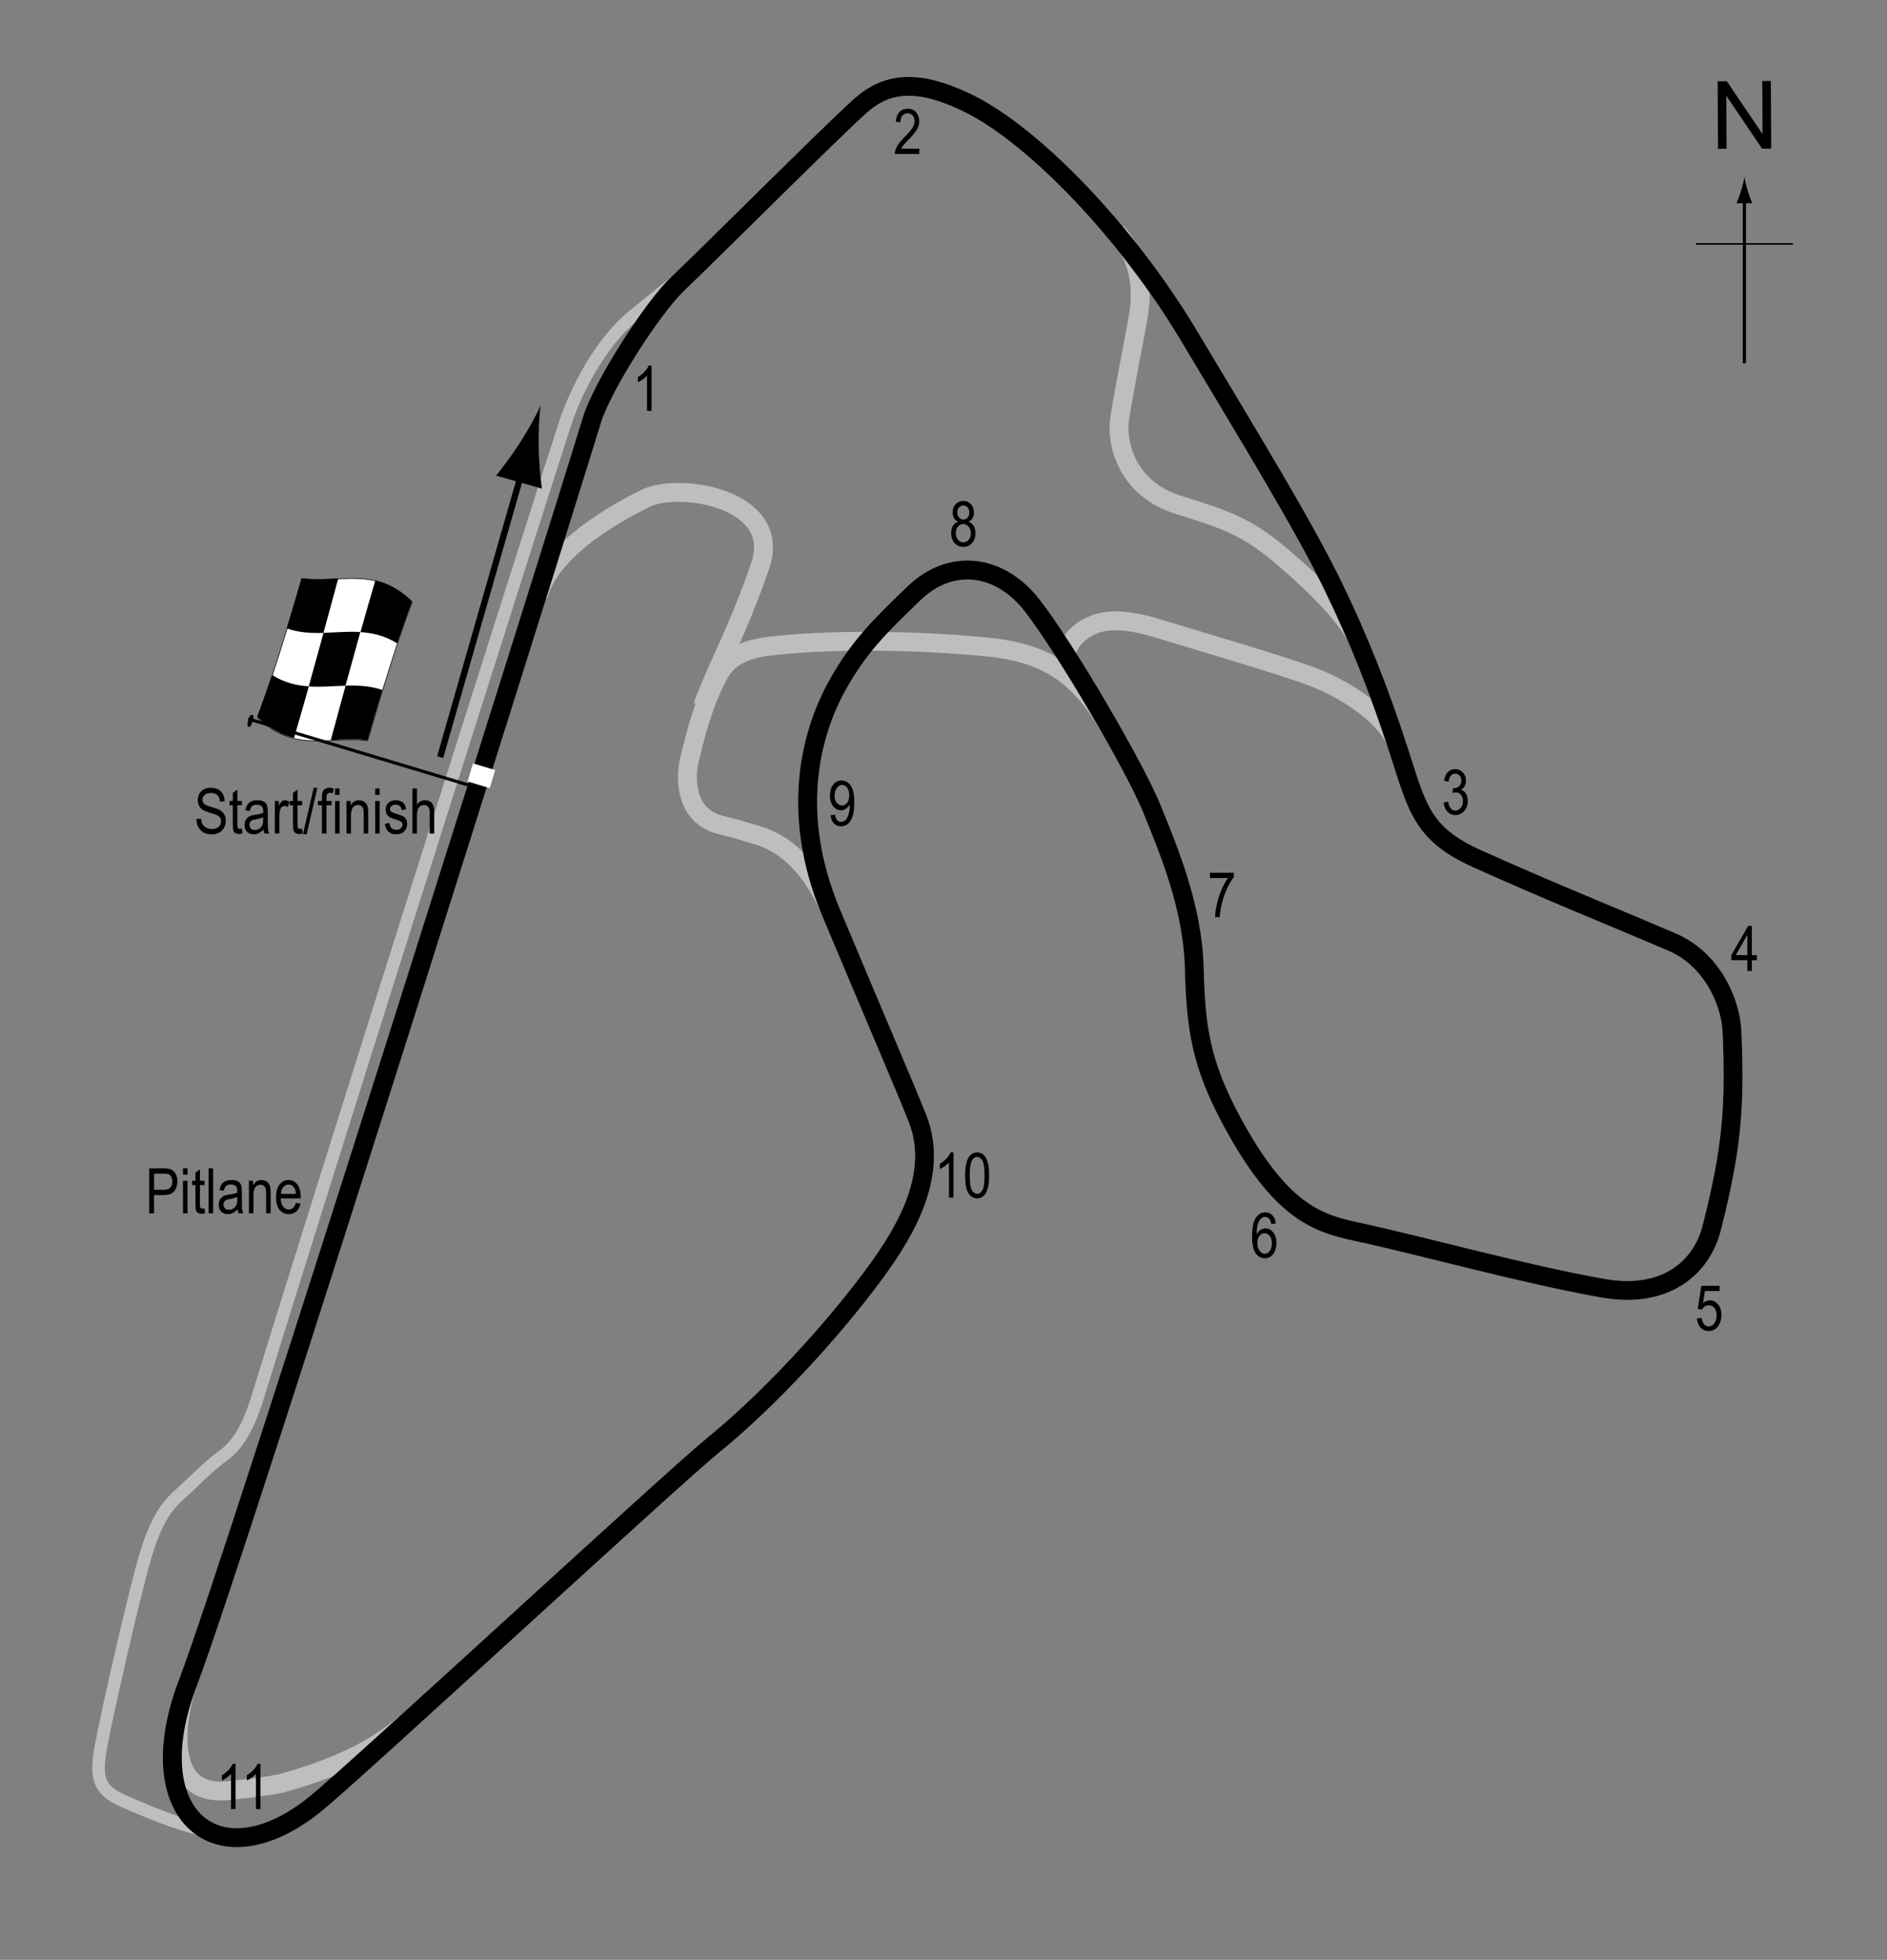 <?xml version="1.0" encoding="UTF-8"?> <!-- Generator: Adobe Illustrator 14.0.0, SVG Export Plug-In . SVG Version: 6.00 Build 43363) --> <svg xmlns="http://www.w3.org/2000/svg" xmlns:xlink="http://www.w3.org/1999/xlink" version="1.1" x="0px" y="0px" width="300px" height="311.5px" viewBox="0 0 300 311.5" xml:space="preserve"><rect x="0" y="0" width="300" height="311.5" fill="#808080" stroke="none"/> <g id="Pitlane"> <path fill="none" stroke="#BCBEC0" stroke-width="2" d="M35.36,291.5c-6-1-11.75-3.5-15.75-5.25s-4.5-3.75-3.5-9 s5.5-25.25,7.25-30.75s3.5-7.5,5.5-9.25s4-4,6.75-6s4.303-5.762,5.355-9.183C53.642,180.87,88.11,72.5,89.86,67.25 s5.596-12.788,10.75-17c6.5-5.313,10.313-8.313,10.313-8.313"></path> </g> <g id="Short_Circuit"> <path fill="none" stroke="#BCBEC0" stroke-width="3" d="M177.527,36.917c5,5.5,3.666,12,3.333,14s-2.166,11.167-2.833,15.5 s1.333,11.333,9.333,13.833s11,3.5,17,8.667s10.668,10.167,11.834,13.667"></path> <path fill="none" stroke="#BCBEC0" stroke-width="3" d="M175.527,114.083c0,0-3.083-5.167-5.583-9.167 c-1.218-1.949,1.484-4.494,3.25-5.333c1.818-0.864,4.5-1.667,11,0.333s19.166,5.667,24.5,7.667c4.058,1.521,11.667,5.667,13.5,11"></path> <path fill="none" stroke="#BCBEC0" stroke-width="3" d="M85.527,94.75c1.833-6.667,10-12,17-15.5c5.469-2.734,22,0,18.333,10.667 s-7,16.333-9.167,22.333"></path> </g> <g id="_x31_994_Circuit"> <path fill="none" stroke="#BCBEC0" stroke-width="3" d="M94.11,66.75C95.7,61.526,103.61,49,107.86,45s24.75-24.5,29-28.25 s9.166-4.111,16.75-0.5c10.5,5,25.5,20.5,35.5,37.25s18.177,30.032,23,40c3.75,7.75,7,15.75,10.25,25.75 c2.962,9.113,3.617,13.262,12.5,17.25c12.25,5.5,20.5,8.75,31,13.25c6.322,2.709,9.302,9.498,9.5,14.25c0.5,12,0,18.5-3.25,31.25 c-1.544,6.057-7.156,11.281-17.25,9.5c-12.75-2.25-28.75-6.75-39.25-9c-6.347-1.36-12.082-3.315-19.75-17.5c-5-9.25-5.75-15-6-24.5 s-4-18.5-6.75-25.25c-0.941-2.311-2.85-6.027-5.162-10.187c-4.444-7.993-8.463-14.188-20.588-15.438 c-8.506-0.877-22.875-1.5-34.375-0.25c-3.402,0.37-6.928,1.154-8.75,4.625c-2.625,5-3.77,10.009-4.625,13.5 c-0.69,2.819-0.75,9,5,10.375c3.049,0.729,4.421,1.248,5.375,1.5c6.625,1.75,10.264,7.925,12.125,12.375 c5.75,13.75,11.892,28.041,13.75,32.75c3.75,9.5-2.626,19.197-8,26.25c-8,10.5-17.75,20.25-24.25,25.5 c-4.506,3.64-30.3,27.342-47.768,43.208c-5.186,4.71-10.732,7.792-20.857,10.667c-1.855,0.526-8.198,1.186-9,1.25 C25.11,285.5,28.577,270.867,29.86,267.5C37.86,246.5,90.61,78.25,94.11,66.75z"></path> </g> <g id="_x32_000_Circuit"> <path fill="none" stroke="#000000" stroke-width="3" d="M94.11,66.75C95.7,61.526,103.61,49,107.86,45s24.75-24.5,29-28.25 s9.166-4.111,16.75-0.5c10.5,5,25.5,20.5,35.5,37.25s18.177,30.032,23,40c3.75,7.75,7,15.75,10.25,25.75 c2.962,9.113,3.617,13.262,12.5,17.25c12.25,5.5,20.5,8.75,31,13.25c6.322,2.709,9.302,9.498,9.5,14.25c0.5,12,0,18.5-3.25,31.25 c-1.544,6.057-7.156,11.281-17.25,9.5c-12.75-2.25-28.75-6.75-39.25-9c-6.347-1.36-12.082-3.315-19.75-17.5c-5-9.25-5.75-15-6-24.5 s-4-18.5-6.75-25.25s-13.75-25.5-19-32.25s-13-7.5-18.75-2s-8.821,8.687-12,14.25c-4,7-8.196,19.891-1.25,36.5 c5.75,13.75,11.892,28.041,13.75,32.75c3.75,9.5-2.626,19.197-8,26.25c-8,10.5-17.75,20.25-24.25,25.5s-57.306,52.255-63.5,57.25 c-15.5,12.5-28.25,1.75-20.25-19.25S90.61,78.25,94.11,66.75z"></path> </g> <g id="Startline"> <line fill="none" stroke="#FFFFFF" stroke-width="3" x1="74.769" y1="122.771" x2="78.29" y2="123.828"></line> </g> <g id="Flag"> <g> <g> <path fill="#FFFFFF" stroke="#000000" stroke-width="0.1" d="M65.526,95.678c-2.355,6.213-4.71,13.836-7.065,22.06 c-5.847-0.81-11.693,2.079-17.54-3.72c2.356-6.212,4.712-13.836,7.068-22.06C53.835,92.766,59.681,89.88,65.526,95.678z"></path> <path d="M49.096,109.093c-0.785,2.798-1.57,5.543-2.355,8.206c-1.949-0.466-3.898-1.44-5.848-3.383 c0.785-2.067,1.571-4.291,2.356-6.643C45.198,108.51,47.146,108.964,49.096,109.093z"></path> <path d="M60.788,109.668c-0.786,2.58-1.571,5.257-2.357,8c-1.948-0.266-3.897-0.124-5.846-0.031 c0.786-2.888,1.571-5.783,2.357-8.657C56.891,108.922,58.84,108.999,60.788,109.668z"></path> <path d="M57.285,100.455c-0.785,2.801-1.571,5.653-2.356,8.528c-1.949,0.059-3.897,0.252-5.847,0.12 c0.786-2.797,1.571-5.647,2.357-8.52C53.388,100.527,55.337,100.332,57.285,100.455z"></path> <path d="M65.513,95.604c-0.786,2.074-1.571,4.304-2.357,6.661c-1.948-1.225-3.896-1.672-5.844-1.798 c0.785-2.8,1.57-5.548,2.355-8.214C61.615,92.712,63.564,93.676,65.513,95.604z"></path> <path d="M53.779,91.937c-0.785,2.889-1.57,5.785-2.355,8.657c-1.948,0.055-3.897-0.031-5.846-0.718 c0.786-2.573,1.573-5.244,2.359-7.983C49.885,92.169,51.832,92.031,53.779,91.937z"></path> </g> </g> <line fill="#FFFFFF" stroke="#000000" stroke-width="0.5" x1="39.467" y1="114.254" x2="74.677" y2="124.833"></line> <path d="M40.114,113.635c0.187,0.055,0.291,0.169,0.038,1.014c-0.255,0.843-0.417,0.925-0.604,0.873 c-0.187-0.059-0.323-0.232-0.068-1.076C39.732,113.603,39.928,113.577,40.114,113.635z"></path> <g> <line fill="none" stroke="#000000" x1="69.978" y1="120.327" x2="83.204" y2="74.186"></line> <path d="M85.646,71.195c0.045,2.589,0.271,4.328,0.499,6.459l-7.279-2.055c0.519-0.593,2.412-3.063,3.805-5.245 c1.493-2.337,2.677-4.505,3.29-5.952C85.724,65.956,85.596,68.425,85.646,71.195z"></path> </g> </g> <g id="North"> <g> <g> <g> <line fill="none" stroke="#000000" stroke-width="0.5" x1="277.327" y1="57.744" x2="277.327" y2="31.461"></line> <path d="M276.815,30.28c-0.25,0.827-0.48,1.364-0.746,2.027h2.521c-0.112-0.237-0.496-1.2-0.745-2.027 c-0.268-0.885-0.45-1.687-0.516-2.207C277.264,28.594,277.082,29.396,276.815,30.28z"></path> </g> </g> </g> <line fill="none" stroke="#000000" stroke-width="0.25" x1="269.622" y1="38.77" x2="285.057" y2="38.77"></line> <g> <path d="M273.133,23.66l-0.058-10.737l1.458-0.008l5.684,8.4l-0.045-8.43l1.363-0.007l0.057,10.737l-1.457,0.008l-5.686-8.407 l0.045,8.438L273.133,23.66z"></path> </g> </g> <g id="_x32_000_Labels"> <g> <path d="M23.72,192.851v-7.158h2.212c0.521,0,0.905,0.046,1.152,0.137c0.339,0.124,0.608,0.353,0.811,0.688 s0.303,0.747,0.303,1.235c0,0.645-0.164,1.171-0.493,1.577s-0.896,0.61-1.704,0.61h-1.504v2.91H23.72z M24.497,189.096h1.519 c0.479,0,0.828-0.108,1.05-0.324c0.222-0.217,0.332-0.543,0.332-0.979c0-0.283-0.055-0.526-0.163-0.728 c-0.109-0.201-0.241-0.34-0.396-0.415c-0.154-0.075-0.434-0.112-0.837-0.112h-1.504V189.096z"></path> <path d="M29.091,186.703v-1.011h0.718v1.011H29.091z M29.091,192.851v-5.186h0.718v5.186H29.091z"></path> <path d="M32.514,192.064l0.098,0.776c-0.198,0.052-0.378,0.078-0.537,0.078c-0.251,0-0.452-0.05-0.605-0.149 c-0.153-0.099-0.258-0.234-0.315-0.407c-0.057-0.173-0.085-0.517-0.085-1.03v-2.983h-0.527v-0.684h0.527v-1.284l0.718-0.527v1.812 h0.728v0.684h-0.728v3.032c0,0.279,0.021,0.461,0.063,0.542c0.062,0.117,0.178,0.176,0.347,0.176 C32.278,192.099,32.384,192.088,32.514,192.064z"></path> <path d="M33.168,192.851v-7.158h0.718v7.158H33.168z"></path> <path d="M37.783,192.211c-0.241,0.25-0.491,0.439-0.752,0.566s-0.53,0.19-0.811,0.19c-0.442,0-0.796-0.134-1.06-0.4 s-0.396-0.626-0.396-1.079c0-0.299,0.062-0.564,0.186-0.796s0.293-0.411,0.508-0.542s0.54-0.227,0.977-0.288 c0.586-0.086,1.016-0.188,1.289-0.308l0.005-0.225c0-0.355-0.063-0.604-0.19-0.747c-0.179-0.208-0.454-0.313-0.825-0.313 c-0.335,0-0.586,0.069-0.752,0.208c-0.166,0.14-0.288,0.4-0.366,0.783l-0.708-0.117c0.101-0.557,0.306-0.962,0.612-1.216 c0.309-0.254,0.748-0.381,1.321-0.381c0.446,0,0.796,0.084,1.05,0.251c0.254,0.168,0.414,0.375,0.48,0.623 c0.067,0.248,0.101,0.609,0.101,1.084v1.172c0,0.82,0.016,1.337,0.046,1.551c0.031,0.213,0.093,0.42,0.184,0.622h-0.752 C37.854,192.672,37.805,192.459,37.783,192.211z M37.724,190.248c-0.264,0.131-0.656,0.24-1.177,0.332 c-0.303,0.053-0.515,0.111-0.635,0.178c-0.12,0.067-0.214,0.162-0.28,0.283c-0.067,0.123-0.101,0.264-0.101,0.423 c0,0.247,0.076,0.445,0.229,0.593c0.153,0.148,0.364,0.223,0.635,0.223c0.257,0,0.49-0.066,0.701-0.2 c0.209-0.134,0.366-0.312,0.471-0.534c0.104-0.224,0.156-0.549,0.156-0.975V190.248z"></path> <path d="M39.575,192.851v-5.186h0.649v0.732c0.156-0.284,0.347-0.497,0.572-0.638c0.227-0.142,0.485-0.212,0.778-0.212 c0.227,0,0.438,0.045,0.631,0.134c0.193,0.09,0.35,0.207,0.468,0.352c0.119,0.146,0.207,0.334,0.266,0.564 s0.088,0.586,0.088,1.064v3.188h-0.718v-3.157c0-0.382-0.032-0.66-0.098-0.836s-0.167-0.313-0.306-0.408 c-0.138-0.097-0.298-0.145-0.48-0.145c-0.345,0-0.62,0.129-0.825,0.387c-0.205,0.257-0.308,0.698-0.308,1.324v2.835H39.575z"></path> <path d="M47.041,191.181l0.742,0.112c-0.124,0.553-0.348,0.971-0.672,1.252c-0.323,0.282-0.725,0.423-1.203,0.423 c-0.603,0-1.09-0.229-1.463-0.687c-0.372-0.457-0.559-1.117-0.559-1.979c0-0.896,0.188-1.578,0.564-2.048 c0.375-0.471,0.852-0.706,1.428-0.706c0.55,0,1.009,0.231,1.377,0.693s0.552,1.132,0.552,2.007l-0.005,0.234h-3.174 c0.029,0.582,0.164,1.021,0.405,1.318s0.534,0.444,0.879,0.444C46.453,192.245,46.829,191.891,47.041,191.181z M44.672,189.76 h2.373c-0.032-0.449-0.129-0.785-0.288-1.006c-0.231-0.322-0.525-0.483-0.884-0.483c-0.322,0-0.598,0.134-0.825,0.403 C44.821,188.941,44.695,189.305,44.672,189.76z"></path> </g> <g> <path d="M31.225,130.185l0.732-0.078c0.039,0.394,0.128,0.701,0.266,0.92c0.139,0.22,0.337,0.396,0.594,0.53s0.547,0.2,0.869,0.2 c0.462,0,0.821-0.113,1.076-0.338c0.256-0.226,0.384-0.519,0.384-0.88c0-0.211-0.046-0.396-0.14-0.553 c-0.092-0.158-0.232-0.287-0.42-0.388c-0.187-0.101-0.591-0.243-1.213-0.427c-0.554-0.165-0.947-0.33-1.182-0.496 s-0.417-0.377-0.547-0.632s-0.195-0.544-0.195-0.867c0-0.58,0.188-1.053,0.562-1.421s0.879-0.552,1.514-0.552 c0.437,0,0.817,0.086,1.146,0.259c0.326,0.172,0.58,0.42,0.762,0.742c0.18,0.322,0.277,0.702,0.29,1.138l-0.747,0.068 c-0.039-0.465-0.178-0.811-0.418-1.035c-0.238-0.225-0.575-0.337-1.008-0.337c-0.439,0-0.774,0.099-1.006,0.295 s-0.347,0.452-0.347,0.764c0,0.29,0.085,0.514,0.254,0.674c0.169,0.159,0.55,0.321,1.143,0.484c0.579,0.16,0.985,0.299,1.22,0.417 c0.358,0.183,0.628,0.423,0.811,0.721c0.183,0.298,0.274,0.653,0.274,1.066c0,0.41-0.096,0.783-0.288,1.119 c-0.192,0.337-0.453,0.593-0.783,0.769c-0.331,0.175-0.729,0.263-1.194,0.263c-0.726,0-1.305-0.218-1.735-0.654 C31.465,131.521,31.242,130.93,31.225,130.185z"></path> <path d="M38.457,131.703l0.098,0.776c-0.198,0.052-0.378,0.078-0.537,0.078c-0.251,0-0.452-0.05-0.605-0.149 s-0.258-0.235-0.315-0.408c-0.057-0.172-0.085-0.516-0.085-1.03v-2.983h-0.527v-0.684h0.527v-1.284l0.718-0.527v1.812h0.728v0.684 h-0.728v3.032c0,0.28,0.021,0.46,0.063,0.542c0.062,0.117,0.178,0.176,0.347,0.176C38.22,131.737,38.327,131.726,38.457,131.703z"></path> <path d="M41.904,131.85c-0.241,0.25-0.491,0.439-0.752,0.566s-0.53,0.19-0.811,0.19c-0.442,0-0.796-0.133-1.06-0.4 s-0.396-0.626-0.396-1.079c0-0.299,0.062-0.565,0.186-0.796s0.293-0.412,0.508-0.542s0.54-0.226,0.977-0.288 c0.586-0.086,1.016-0.188,1.289-0.308l0.005-0.225c0-0.355-0.063-0.604-0.19-0.747c-0.179-0.208-0.454-0.313-0.825-0.313 c-0.335,0-0.586,0.069-0.752,0.208s-0.288,0.4-0.366,0.783l-0.708-0.117c0.101-0.557,0.305-0.962,0.613-1.216 c0.307-0.254,0.747-0.381,1.32-0.381c0.446,0,0.796,0.084,1.05,0.251s0.414,0.375,0.481,0.623c0.066,0.248,0.1,0.609,0.1,1.084 v1.172c0,0.82,0.016,1.337,0.047,1.55c0.03,0.213,0.092,0.421,0.183,0.623H42.05C41.975,132.31,41.926,132.097,41.904,131.85z M41.845,129.887c-0.264,0.13-0.656,0.241-1.177,0.332c-0.303,0.052-0.515,0.111-0.635,0.178s-0.214,0.161-0.281,0.283 c-0.066,0.122-0.1,0.263-0.1,0.422c0,0.248,0.076,0.445,0.229,0.593s0.364,0.222,0.635,0.222c0.257,0,0.491-0.067,0.7-0.2 c0.211-0.133,0.367-0.312,0.472-0.535s0.156-0.548,0.156-0.974V129.887z"></path> <path d="M43.696,132.489v-5.186h0.649v0.786c0.166-0.365,0.318-0.606,0.456-0.725c0.139-0.119,0.294-0.178,0.467-0.178 c0.241,0,0.486,0.094,0.737,0.283l-0.244,0.815c-0.179-0.127-0.354-0.19-0.522-0.19c-0.153,0-0.293,0.054-0.42,0.161 s-0.217,0.257-0.269,0.449c-0.091,0.335-0.137,0.692-0.137,1.069v2.715H43.696z"></path> <path d="M48.027,131.703l0.098,0.776c-0.198,0.052-0.378,0.078-0.537,0.078c-0.251,0-0.452-0.05-0.605-0.149 s-0.258-0.235-0.315-0.408c-0.057-0.172-0.085-0.516-0.085-1.03v-2.983h-0.527v-0.684h0.527v-1.284l0.718-0.527v1.812h0.728v0.684 h-0.728v3.032c0,0.28,0.021,0.46,0.063,0.542c0.062,0.117,0.178,0.176,0.347,0.176C47.791,131.737,47.897,131.726,48.027,131.703z "></path> <path d="M48.169,132.606l1.7-7.397h0.586l-1.705,7.397H48.169z"></path> <path d="M51.186,132.489v-4.502h-0.64v-0.684h0.64v-0.552c0-0.407,0.042-0.712,0.127-0.916s0.215-0.359,0.39-0.466 s0.394-0.161,0.658-0.161c0.206,0,0.431,0.031,0.676,0.093l-0.107,0.762c-0.149-0.033-0.291-0.049-0.425-0.049 c-0.215,0-0.369,0.056-0.461,0.168c-0.094,0.112-0.14,0.326-0.14,0.642v0.479h0.83v0.684h-0.83v4.502H51.186z"></path> <path d="M53.266,126.342v-1.011h0.718v1.011H53.266z M53.266,132.489v-5.186h0.718v5.186H53.266z"></path> <path d="M55.087,132.489v-5.186h0.649v0.732c0.156-0.285,0.347-0.498,0.572-0.638c0.227-0.141,0.485-0.211,0.778-0.211 c0.227,0,0.438,0.045,0.631,0.134s0.35,0.207,0.468,0.352c0.119,0.145,0.207,0.333,0.266,0.564s0.088,0.586,0.088,1.064v3.188 h-0.718v-3.158c0-0.381-0.032-0.66-0.098-0.836c-0.065-0.176-0.167-0.312-0.306-0.408c-0.138-0.096-0.298-0.144-0.48-0.144 c-0.345,0-0.62,0.129-0.825,0.386s-0.308,0.699-0.308,1.325v2.835H55.087z"></path> <path d="M59.648,126.342v-1.011h0.718v1.011H59.648z M59.648,132.489v-5.186h0.718v5.186H59.648z"></path> <path d="M61.191,130.937l0.718-0.137c0.042,0.366,0.157,0.639,0.346,0.816c0.188,0.179,0.438,0.268,0.75,0.268 c0.313,0,0.554-0.077,0.724-0.232c0.171-0.155,0.256-0.351,0.256-0.588c0-0.205-0.073-0.365-0.22-0.479 c-0.101-0.078-0.345-0.176-0.732-0.293c-0.56-0.172-0.935-0.319-1.123-0.439s-0.335-0.282-0.439-0.483s-0.156-0.431-0.156-0.688 c0-0.443,0.142-0.802,0.425-1.079s0.676-0.415,1.177-0.415c0.315,0,0.594,0.057,0.832,0.171c0.24,0.114,0.423,0.267,0.55,0.459 s0.215,0.467,0.264,0.825l-0.703,0.117c-0.065-0.566-0.373-0.85-0.923-0.85c-0.313,0-0.545,0.063-0.698,0.187 c-0.153,0.125-0.229,0.285-0.229,0.479c0,0.191,0.073,0.342,0.22,0.453c0.089,0.064,0.35,0.168,0.783,0.311 c0.597,0.189,0.982,0.34,1.157,0.453s0.312,0.266,0.409,0.46c0.097,0.194,0.146,0.425,0.146,0.692 c0,0.496-0.157,0.897-0.471,1.203c-0.314,0.307-0.743,0.46-1.287,0.46C61.945,132.606,61.354,132.05,61.191,130.937z"></path> <path d="M65.571,132.489v-7.158h0.718v2.568c0.169-0.238,0.36-0.416,0.573-0.535c0.214-0.119,0.449-0.178,0.706-0.178 c0.452,0,0.81,0.144,1.071,0.432c0.263,0.288,0.394,0.816,0.394,1.584v3.286h-0.718v-3.286c0-0.449-0.08-0.771-0.239-0.967 s-0.379-0.293-0.659-0.293c-0.313,0-0.578,0.125-0.799,0.376c-0.219,0.25-0.329,0.695-0.329,1.333v2.837H65.571z"></path> </g> <g> <path d="M103.586,65.309h-0.723v-5.601c-0.166,0.195-0.389,0.395-0.669,0.598s-0.537,0.357-0.771,0.461v-0.85 c0.397-0.228,0.748-0.506,1.052-0.835c0.305-0.329,0.519-0.649,0.643-0.962h0.469V65.309z"></path> </g> <g> <path d="M146.15,23.627v0.845h-3.882c-0.01-0.342,0.094-0.725,0.31-1.148c0.217-0.424,0.613-0.923,1.189-1.5 c0.674-0.671,1.115-1.19,1.323-1.557s0.313-0.708,0.313-1.024c0-0.365-0.106-0.662-0.319-0.892 c-0.214-0.23-0.477-0.345-0.789-0.345c-0.335,0-0.61,0.124-0.825,0.373c-0.215,0.248-0.322,0.604-0.322,1.068l-0.742-0.093 c0.052-0.687,0.247-1.204,0.583-1.55c0.338-0.347,0.781-0.52,1.331-0.52c0.599,0,1.052,0.202,1.36,0.605 c0.307,0.404,0.461,0.862,0.461,1.376c0,0.456-0.12,0.892-0.361,1.31c-0.241,0.418-0.698,0.976-1.372,1.673 c-0.43,0.439-0.707,0.739-0.833,0.899c-0.125,0.16-0.227,0.319-0.305,0.479H146.15z"></path> </g> <g> <path d="M269.782,209.55l0.757-0.078c0.059,0.456,0.191,0.795,0.397,1.019c0.207,0.223,0.447,0.334,0.721,0.334 c0.342,0,0.637-0.157,0.884-0.472c0.247-0.315,0.371-0.744,0.371-1.288c0-0.512-0.12-0.909-0.358-1.191 c-0.24-0.281-0.54-0.423-0.901-0.423c-0.218,0-0.423,0.062-0.612,0.184c-0.191,0.122-0.342,0.293-0.452,0.512l-0.679-0.108 l0.571-3.678h2.915v0.84h-2.343l-0.313,1.926c0.348-0.301,0.718-0.451,1.108-0.451c0.491,0,0.919,0.209,1.281,0.628 c0.363,0.419,0.545,0.983,0.545,1.694c0,0.7-0.182,1.301-0.544,1.801c-0.363,0.5-0.851,0.75-1.463,0.75 c-0.508,0-0.937-0.177-1.287-0.529C270.03,210.664,269.831,210.175,269.782,209.55z"></path> </g> <g> <path d="M277.792,154.328v-1.714h-2.544v-0.806l2.676-4.639h0.591v4.639h0.796v0.806h-0.796v1.714H277.792z M277.792,151.809 v-3.228l-1.834,3.228H277.792z"></path> </g> <g> <path d="M229.511,127.531l0.718-0.117c0.15,0.941,0.53,1.411,1.14,1.411c0.33,0,0.615-0.139,0.856-0.418s0.362-0.64,0.362-1.083 c0-0.417-0.11-0.753-0.332-1.008s-0.493-0.381-0.815-0.381c-0.137,0-0.306,0.033-0.508,0.098l0.083-0.771l0.112,0.01 c0.356,0,0.646-0.109,0.868-0.327c0.222-0.217,0.333-0.508,0.333-0.872c0-0.334-0.093-0.603-0.279-0.806 c-0.186-0.203-0.412-0.305-0.68-0.305c-0.277,0-0.512,0.106-0.703,0.32c-0.19,0.213-0.313,0.536-0.364,0.969l-0.718-0.156 c0.091-0.612,0.296-1.074,0.615-1.387s0.705-0.469,1.157-0.469c0.476,0,0.879,0.176,1.211,0.527 c0.332,0.352,0.498,0.794,0.498,1.328c0,0.325-0.07,0.613-0.211,0.863s-0.338,0.447-0.59,0.59 c0.233,0.065,0.426,0.173,0.578,0.322c0.152,0.15,0.275,0.35,0.37,0.6c0.094,0.25,0.141,0.53,0.141,0.839 c0,0.657-0.193,1.195-0.581,1.613s-0.852,0.627-1.392,0.627c-0.501,0-0.926-0.182-1.274-0.547S229.56,128.146,229.511,127.531z"></path> </g> <g> <path d="M132.059,129.567l0.693-0.078c0.11,0.755,0.437,1.133,0.977,1.133c0.241,0,0.46-0.082,0.656-0.247 c0.197-0.165,0.364-0.457,0.501-0.876s0.205-0.91,0.205-1.47v-0.176c-0.149,0.29-0.352,0.519-0.605,0.688 s-0.513,0.254-0.776,0.254c-0.479,0-0.891-0.209-1.238-0.627c-0.346-0.418-0.52-0.99-0.52-1.716c0-0.749,0.18-1.339,0.539-1.77 c0.36-0.431,0.797-0.647,1.312-0.647c0.364,0,0.705,0.121,1.021,0.361s0.56,0.596,0.732,1.064s0.259,1.144,0.259,2.026 c0,0.983-0.093,1.747-0.278,2.29s-0.438,0.941-0.754,1.191c-0.318,0.25-0.674,0.376-1.067,0.376c-0.446,0-0.818-0.152-1.118-0.457 S132.117,130.144,132.059,129.567z M135.013,126.406c0-0.512-0.114-0.915-0.343-1.208s-0.491-0.44-0.787-0.44 c-0.311,0-0.587,0.156-0.83,0.469s-0.364,0.73-0.364,1.252c0,0.47,0.116,0.844,0.348,1.123s0.509,0.418,0.831,0.418 c0.32,0,0.591-0.14,0.813-0.42S135.013,126.921,135.013,126.406z"></path> </g> <g> <path d="M152.334,82.914c-0.289-0.13-0.506-0.316-0.654-0.559c-0.146-0.243-0.221-0.544-0.221-0.905 c0-0.543,0.16-0.985,0.48-1.327c0.318-0.341,0.721-0.512,1.205-0.512c0.486,0,0.891,0.174,1.215,0.522 c0.322,0.348,0.484,0.797,0.484,1.347c0,0.345-0.072,0.637-0.215,0.876c-0.145,0.239-0.359,0.425-0.65,0.559 c0.355,0.14,0.629,0.366,0.818,0.679c0.191,0.313,0.285,0.7,0.285,1.163c0,0.639-0.184,1.159-0.553,1.561 s-0.826,0.604-1.373,0.604c-0.553,0-1.014-0.201-1.383-0.604s-0.553-0.931-0.553-1.585c0-0.479,0.098-0.874,0.295-1.185 C151.713,83.235,151.985,83.024,152.334,82.914z M151.958,84.732c0,0.439,0.119,0.793,0.354,1.062 c0.236,0.269,0.518,0.403,0.846,0.403c0.332,0,0.613-0.13,0.844-0.391s0.346-0.609,0.346-1.045c0-0.439-0.119-0.793-0.355-1.062 c-0.238-0.269-0.521-0.403-0.854-0.403c-0.328,0-0.607,0.133-0.836,0.4S151.958,84.309,151.958,84.732z M152.198,81.424 c0,0.351,0.092,0.63,0.277,0.838c0.186,0.208,0.412,0.312,0.682,0.312c0.264,0,0.486-0.103,0.672-0.307s0.277-0.469,0.277-0.794 c0-0.334-0.094-0.608-0.285-0.821c-0.189-0.213-0.414-0.319-0.674-0.319s-0.482,0.104-0.67,0.312 C152.292,80.853,152.198,81.113,152.198,81.424z"></path> </g> <g> <path d="M192.356,139.554v-0.845h3.795v0.684c-0.566,0.736-1.064,1.693-1.494,2.874s-0.678,2.35-0.742,3.508h-0.738 c0.01-0.599,0.105-1.297,0.285-2.095s0.428-1.558,0.742-2.28c0.316-0.723,0.654-1.338,1.02-1.846H192.356z"></path> </g> <g> <path d="M202.831,194.466l-0.719,0.068c-0.068-0.366-0.168-0.627-0.301-0.782c-0.193-0.228-0.424-0.341-0.693-0.341 c-0.418,0-0.754,0.261-1.008,0.781c-0.219,0.449-0.328,1.113-0.332,1.992c0.166-0.313,0.375-0.55,0.625-0.71 c0.252-0.162,0.516-0.242,0.797-0.242c0.465,0,0.871,0.211,1.217,0.633c0.348,0.421,0.521,0.984,0.521,1.691 c0,0.479-0.088,0.912-0.262,1.301c-0.174,0.39-0.398,0.677-0.672,0.862s-0.574,0.278-0.902,0.278 c-0.594,0-1.082-0.268-1.465-0.801c-0.385-0.533-0.576-1.424-0.576-2.671c0-1.384,0.195-2.369,0.59-2.956 c0.393-0.588,0.896-0.882,1.512-0.882c0.445,0,0.818,0.151,1.119,0.455S202.764,193.889,202.831,194.466z M199.891,197.557 c0,0.518,0.121,0.934,0.365,1.248c0.244,0.313,0.527,0.471,0.85,0.471c0.283,0,0.537-0.148,0.76-0.444s0.334-0.703,0.334-1.221 c0-0.508-0.109-0.901-0.332-1.182c-0.221-0.28-0.49-0.42-0.811-0.42c-0.313,0-0.584,0.14-0.818,0.417 C200.006,196.705,199.891,197.082,199.891,197.557z"></path> </g> <g> <path d="M37.452,287.534h-0.723v-5.601c-0.166,0.195-0.389,0.395-0.669,0.598c-0.28,0.204-0.537,0.357-0.771,0.462v-0.85 c0.397-0.228,0.748-0.507,1.053-0.835c0.304-0.328,0.518-0.649,0.642-0.962h0.469V287.534z"></path> <path d="M41.412,287.534h-0.723v-5.601c-0.166,0.195-0.389,0.395-0.669,0.598c-0.28,0.204-0.537,0.357-0.771,0.462v-0.85 c0.397-0.228,0.748-0.507,1.052-0.835c0.305-0.328,0.519-0.649,0.643-0.962h0.469V287.534z"></path> </g> <g> <path d="M151.587,190.351h-0.723v-5.601c-0.166,0.195-0.389,0.395-0.669,0.598c-0.28,0.204-0.537,0.357-0.771,0.462v-0.85 c0.397-0.228,0.748-0.507,1.053-0.835c0.304-0.328,0.518-0.649,0.642-0.962h0.469V190.351z"></path> <path d="M153.433,186.82c0-1.201,0.162-2.111,0.485-2.729c0.324-0.618,0.802-0.928,1.434-0.928c0.56,0,1.001,0.251,1.323,0.752 c0.391,0.605,0.586,1.573,0.586,2.905c0,1.195-0.161,2.102-0.483,2.723c-0.322,0.619-0.801,0.93-1.436,0.93 c-0.56,0-1.018-0.273-1.375-0.82C153.612,189.105,153.433,188.162,153.433,186.82z M154.17,186.818 c0,1.162,0.111,1.941,0.335,2.338s0.51,0.594,0.858,0.594c0.33,0,0.605-0.2,0.827-0.602c0.222-0.4,0.333-1.178,0.333-2.33 c0-1.167-0.111-1.947-0.335-2.342c-0.224-0.394-0.514-0.591-0.869-0.591c-0.326,0-0.599,0.2-0.819,0.601 C154.281,184.888,154.17,185.664,154.17,186.818z"></path> </g> </g> </svg> 